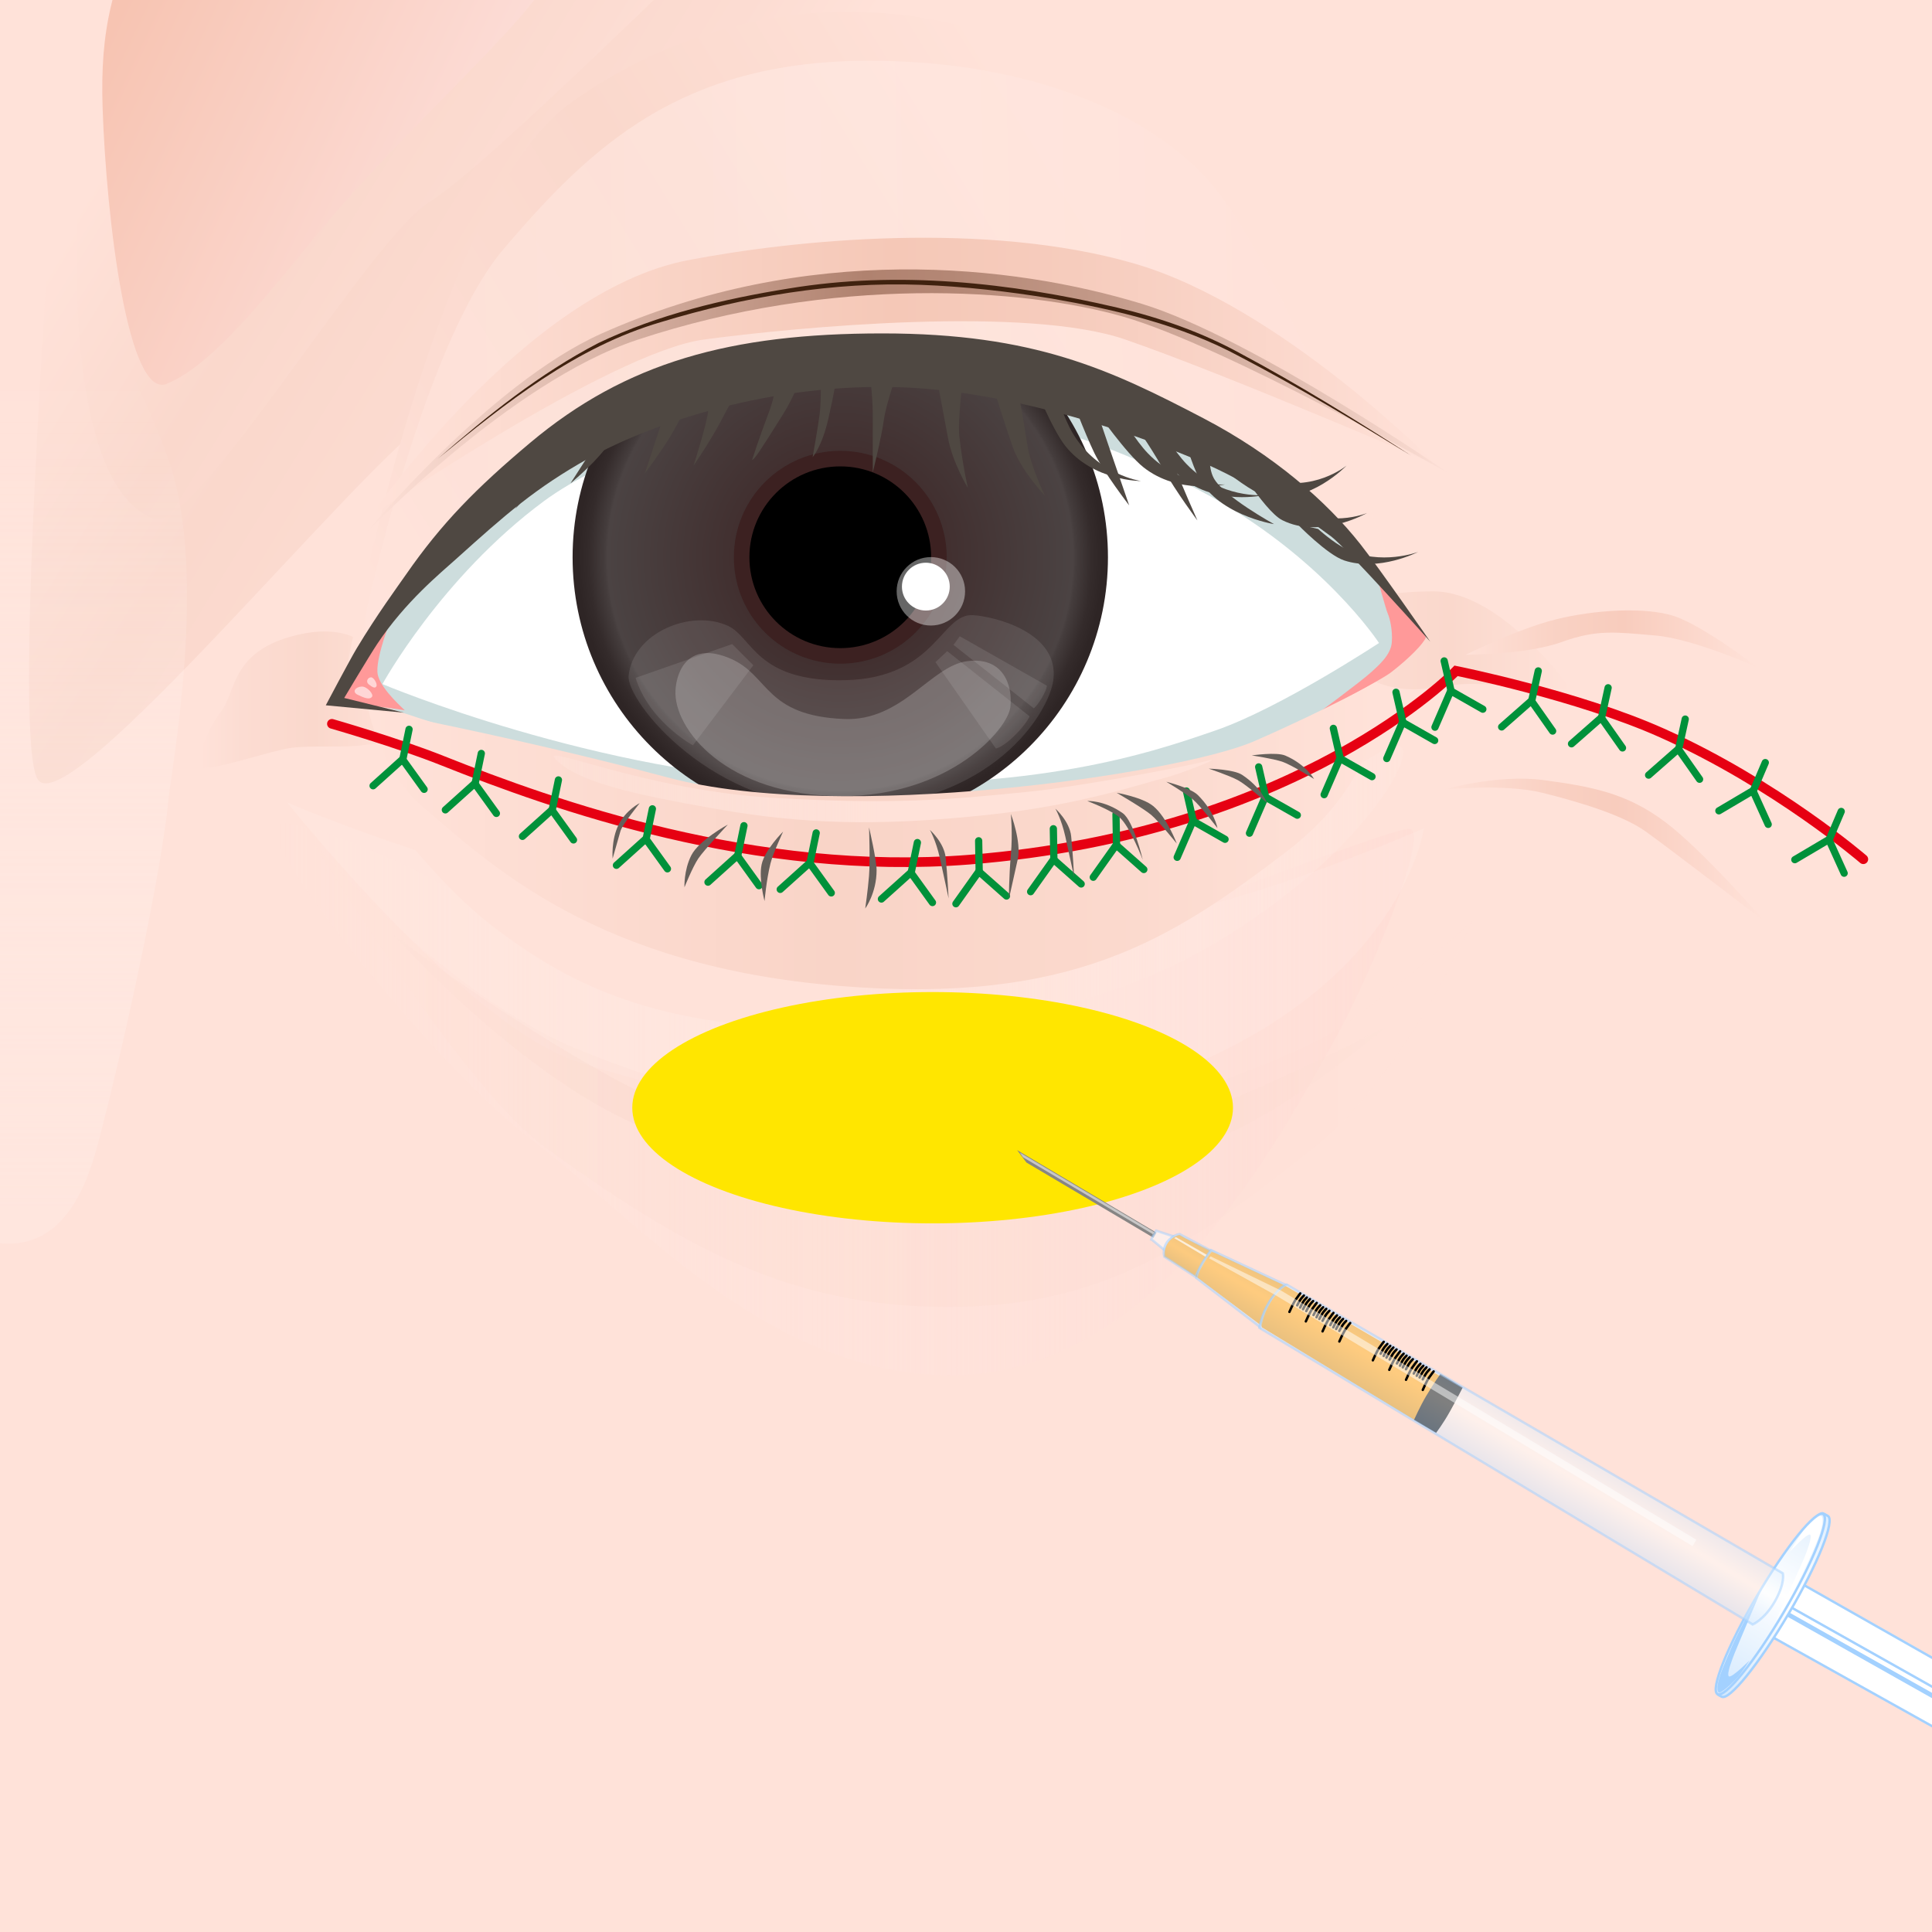 <?xml version="1.0" encoding="UTF-8"?>
<svg xmlns="http://www.w3.org/2000/svg" xmlns:xlink="http://www.w3.org/1999/xlink" viewBox="0 0 800 800">
  <defs>
    <style>
      .cls-1 {
        fill: url(#_名称未設定グラデーション_66-5);
      }

      .cls-1, .cls-2, .cls-3, .cls-4, .cls-5, .cls-6, .cls-7, .cls-8, .cls-9, .cls-10, .cls-11, .cls-12, .cls-13, .cls-14, .cls-15, .cls-16, .cls-17, .cls-18, .cls-19, .cls-20, .cls-21, .cls-22, .cls-23, .cls-24, .cls-25, .cls-26, .cls-27, .cls-28, .cls-29, .cls-30, .cls-31, .cls-32, .cls-33, .cls-34, .cls-35, .cls-36, .cls-37, .cls-38, .cls-39, .cls-40 {
        stroke-width: 0px;
      }

      .cls-2 {
        fill: url(#_名称未設定グラデーション_66-4);
      }

      .cls-3 {
        fill: url(#_名称未設定グラデーション_66-3);
      }

      .cls-4 {
        fill: url(#_名称未設定グラデーション_66-2);
      }

      .cls-41 {
        stroke: #000;
        stroke-linejoin: round;
      }

      .cls-41, .cls-42, .cls-43 {
        fill: none;
        stroke-linecap: round;
      }

      .cls-42 {
        stroke: #00913a;
        stroke-width: 3px;
      }

      .cls-42, .cls-44, .cls-45, .cls-46, .cls-47, .cls-48, .cls-49, .cls-43, .cls-50 {
        stroke-miterlimit: 10;
      }

      .cls-5 {
        fill: url(#_名称未設定グラデーション_115);
        opacity: .3;
      }

      .cls-6 {
        fill: url(#_名称未設定グラデーション_66);
      }

      .cls-7 {
        fill: url(#_名称未設定グラデーション_55);
      }

      .cls-8 {
        fill: url(#_名称未設定グラデーション_99);
      }

      .cls-9 {
        opacity: .7;
      }

      .cls-9, .cls-11, .cls-18, .cls-19, .cls-45, .cls-21, .cls-35 {
        fill: #fff;
      }

      .cls-10 {
        fill: url(#_名称未設定グラデーション_568);
        opacity: .6;
      }

      .cls-11, .cls-12, .cls-20 {
        opacity: .2;
      }

      .cls-12 {
        fill: #fff0ec;
      }

      .cls-13 {
        fill: url(#_名称未設定グラデーション_704);
      }

      .cls-14 {
        fill: url(#_名称未設定グラデーション_131);
      }

      .cls-15 {
        fill: url(#_名称未設定グラデーション_137);
      }

      .cls-16 {
        fill: url(#_名称未設定グラデーション_192);
      }

      .cls-17 {
        fill: url(#_名称未設定グラデーション_245);
      }

      .cls-18 {
        opacity: .4;
      }

      .cls-44 {
        fill: url(#linear-gradient-2);
      }

      .cls-44, .cls-45, .cls-46, .cls-47, .cls-48, .cls-49, .cls-50 {
        stroke: #a3d1ff;
      }

      .cls-19 {
        opacity: .1;
      }

      .cls-20 {
        fill: url(#_名称未設定グラデーション_100);
      }

      .cls-46 {
        fill: url(#linear-gradient-3);
      }

      .cls-46, .cls-47, .cls-48, .cls-49, .cls-21, .cls-40 {
        opacity: .5;
      }

      .cls-47 {
        fill: url(#linear-gradient-4);
      }

      .cls-48 {
        fill: url(#linear-gradient-6);
      }

      .cls-49 {
        fill: url(#linear-gradient-5);
      }

      .cls-43 {
        stroke: #e60012;
        stroke-width: 4px;
      }

      .cls-22 {
        fill: url(#_名称未設定グラデーション_115-2);
      }

      .cls-23 {
        fill: url(#_名称未設定グラデーション_115-3);
      }

      .cls-24 {
        fill: url(#_名称未設定グラデーション_192-2);
      }

      .cls-26 {
        fill: #4f4842;
      }

      .cls-27 {
        fill: #878584;
      }

      .cls-28 {
        fill: #3c2121;
      }

      .cls-29 {
        fill: #40220f;
      }

      .cls-30 {
        fill: #c8c7c7;
      }

      .cls-31 {
        fill: #a3d1ff;
      }

      .cls-32 {
        fill: #cddddd;
      }

      .cls-33 {
        fill: #ffe600;
      }

      .cls-34 {
        fill: #ffe2d9;
      }

      .cls-36 {
        fill: #f99;
      }

      .cls-37 {
        fill: #f90;
      }

      .cls-38 {
        fill: #ffd6d6;
      }

      .cls-39 {
        fill: #66605b;
      }

      .cls-50 {
        fill: url(#linear-gradient);
      }

      .cls-40 {
        fill: url(#_名称未設定グラデーション_158);
      }
    </style>
    <linearGradient id="_名称未設定グラデーション_55" data-name="名称未設定グラデーション 55" x1="825.23" y1="455.25" x2="1297.42" y2="455.25" gradientTransform="translate(-711.94)" gradientUnits="userSpaceOnUse">
      <stop offset="0" stop-color="#ffe8e3" stop-opacity="0"/>
      <stop offset="1" stop-color="#ffded6"/>
    </linearGradient>
    <linearGradient id="_名称未設定グラデーション_192" data-name="名称未設定グラデーション 192" x1="847.55" y1="364.59" x2="1292.96" y2="364.59" gradientTransform="translate(-711.94)" gradientUnits="userSpaceOnUse">
      <stop offset=".5" stop-color="#ffe2d9"/>
      <stop offset=".63" stop-color="#ffe4dc" stop-opacity=".77"/>
      <stop offset=".81" stop-color="#ffe7df" stop-opacity=".49"/>
      <stop offset=".94" stop-color="#ffe9e2" stop-opacity=".32"/>
      <stop offset="1" stop-color="#ffeae3" stop-opacity=".26"/>
    </linearGradient>
    <linearGradient id="_名称未設定グラデーション_66" data-name="名称未設定グラデーション 66" x1="299.81" y1="147.35" x2="96.29" y2="22" gradientTransform="translate(-23.68)" gradientUnits="userSpaceOnUse">
      <stop offset="0" stop-color="#ffe2d9"/>
      <stop offset=".2" stop-color="#fcdcd2"/>
      <stop offset=".54" stop-color="#fad8cc"/>
      <stop offset="1" stop-color="#ffe2d9"/>
    </linearGradient>
    <linearGradient id="_名称未設定グラデーション_66-2" data-name="名称未設定グラデーション 66" x1="357.25" y1="71.84" x2="200.95" y2="-24.43" gradientTransform="translate(-101.57)" xlink:href="#_名称未設定グラデーション_66"/>
    <linearGradient id="_名称未設定グラデーション_131" data-name="名称未設定グラデーション 131" x1="160.77" y1="-16.02" x2="370.32" y2="83.94" gradientTransform="translate(-101.57)" gradientUnits="userSpaceOnUse">
      <stop offset="0" stop-color="#f7c4b2"/>
      <stop offset="1" stop-color="#ffe8e8"/>
    </linearGradient>
    <linearGradient id="_名称未設定グラデーション_158" data-name="名称未設定グラデーション 158" x1="6.3" y1="500.99" x2="6.3" y2="146.43" gradientUnits="userSpaceOnUse">
      <stop offset="0" stop-color="#ffeae3"/>
      <stop offset=".37" stop-color="#fff2ee" stop-opacity=".58"/>
      <stop offset=".68" stop-color="#fff9f7" stop-opacity=".27"/>
      <stop offset=".89" stop-color="#fffdfc" stop-opacity=".07"/>
      <stop offset="1" stop-color="#fff" stop-opacity="0"/>
    </linearGradient>
    <linearGradient id="_名称未設定グラデーション_100" data-name="名称未設定グラデーション 100" x1="129.39" y1="444.74" x2="609.58" y2="444.74" gradientUnits="userSpaceOnUse">
      <stop offset="0" stop-color="#ffe2d9"/>
      <stop offset=".26" stop-color="#fbd9cd"/>
      <stop offset=".54" stop-color="#f9d4c7"/>
      <stop offset="1" stop-color="#ffe2d9"/>
    </linearGradient>
    <linearGradient id="_名称未設定グラデーション_115" data-name="名称未設定グラデーション 115" x1="162.65" y1="440.14" x2="573.67" y2="440.14" gradientUnits="userSpaceOnUse">
      <stop offset="0" stop-color="#ffe2d9"/>
      <stop offset=".04" stop-color="#fedfd5"/>
      <stop offset=".33" stop-color="#f9d1c3"/>
      <stop offset=".54" stop-color="#f8ccbd"/>
      <stop offset="1" stop-color="#ffe2d9"/>
    </linearGradient>
    <linearGradient id="_名称未設定グラデーション_66-3" data-name="名称未設定グラデーション 66" x1="564.99" y1="265.36" x2="674.49" y2="265.36" xlink:href="#_名称未設定グラデーション_66"/>
    <linearGradient id="_名称未設定グラデーション_66-4" data-name="名称未設定グラデーション 66" x1="794.75" y1="289.7" x2="882.04" y2="289.7" gradientTransform="translate(-711.94)" xlink:href="#_名称未設定グラデーション_66"/>
    <radialGradient id="_名称未設定グラデーション_99" data-name="名称未設定グラデーション 99" cx="-125.89" cy="230.75" fx="-125.89" fy="230.75" r="110.84" gradientTransform="translate(473.83)" gradientUnits="userSpaceOnUse">
      <stop offset="0" stop-color="#311e1e"/>
      <stop offset=".38" stop-color="#412f2f"/>
      <stop offset=".87" stop-color="#4b4343"/>
      <stop offset=".88" stop-color="#453d3d"/>
      <stop offset=".94" stop-color="#342b2b"/>
      <stop offset=".98" stop-color="#2e2525"/>
    </radialGradient>
    <linearGradient id="_名称未設定グラデーション_245" data-name="名称未設定グラデーション 245" x1="156.38" y1="345.9" x2="574.41" y2="345.9" gradientTransform="translate(726.86) rotate(-180) scale(1 -1)" gradientUnits="userSpaceOnUse">
      <stop offset="0" stop-color="#ffe2d9"/>
      <stop offset=".26" stop-color="#fbd9cd"/>
      <stop offset=".54" stop-color="#f9d4c7"/>
      <stop offset="1" stop-color="#ffe2d9"/>
    </linearGradient>
    <linearGradient id="_名称未設定グラデーション_66-5" data-name="名称未設定グラデーション 66" x1="546.9" y1="285.89" x2="261.48" y2="110.1" gradientTransform="translate(726.86) rotate(-180) scale(1 -1)" xlink:href="#_名称未設定グラデーション_66"/>
    <linearGradient id="_名称未設定グラデーション_568" data-name="名称未設定グラデーション 568" x1="174.79" y1="139.97" x2="625.24" y2="148.02" gradientTransform="translate(726.86) rotate(-180) scale(1 -1)" gradientUnits="userSpaceOnUse">
      <stop offset="0" stop-color="#ffe2d9"/>
      <stop offset=".49" stop-color="#ffeae4"/>
      <stop offset=".51" stop-color="#ffe9e3"/>
      <stop offset="1" stop-color="#ffe2d9"/>
    </linearGradient>
    <linearGradient id="_名称未設定グラデーション_192-2" data-name="名称未設定グラデーション 192" x1="225.09" y1="326.68" x2="497.58" y2="326.68" gradientTransform="translate(726.86) rotate(-180) scale(1 -1)" xlink:href="#_名称未設定グラデーション_192"/>
    <linearGradient id="_名称未設定グラデーション_137" data-name="名称未設定グラデーション 137" x1="131.91" y1="156.18" x2="573.53" y2="156.18" gradientTransform="translate(726.86) rotate(-180) scale(1 -1)" gradientUnits="userSpaceOnUse">
      <stop offset="0" stop-color="#ffe2d9"/>
      <stop offset=".1" stop-color="#fcdacf"/>
      <stop offset=".34" stop-color="#f6ccbd"/>
      <stop offset=".51" stop-color="#f5c8b7"/>
      <stop offset="1" stop-color="#ffe2d9"/>
    </linearGradient>
    <linearGradient id="_名称未設定グラデーション_704" data-name="名称未設定グラデーション 704" x1="126.33" y1="166.23" x2="575.49" y2="166.23" gradientTransform="translate(726.86) rotate(-180) scale(1 -1)" gradientUnits="userSpaceOnUse">
      <stop offset="0" stop-color="#ffe2d9"/>
      <stop offset=".03" stop-color="#f7d8ce"/>
      <stop offset=".19" stop-color="#d8b3a5"/>
      <stop offset=".33" stop-color="#c29887"/>
      <stop offset=".46" stop-color="#b48775"/>
      <stop offset=".54" stop-color="#b0826f"/>
      <stop offset="1" stop-color="#ffe2d9"/>
    </linearGradient>
    <linearGradient id="_名称未設定グラデーション_115-2" data-name="名称未設定グラデーション 115" x1="606.92" y1="264.6" x2="727.96" y2="264.6" xlink:href="#_名称未設定グラデーション_115"/>
    <linearGradient id="_名称未設定グラデーション_115-3" data-name="名称未設定グラデーション 115" x1="597.61" y1="351.98" x2="730.63" y2="351.98" xlink:href="#_名称未設定グラデーション_115"/>
    <linearGradient id="linear-gradient" x1="295.33" y1="462.24" x2="296.25" y2="572.84" gradientTransform="translate(1256.26 361.87) rotate(-149.56) scale(1 -1)" gradientUnits="userSpaceOnUse">
      <stop offset=".05" stop-color="#cfe6fd"/>
      <stop offset=".05" stop-color="#d3e8fd"/>
      <stop offset=".52" stop-color="#fff"/>
      <stop offset="1" stop-color="#cfe6fd"/>
    </linearGradient>
    <linearGradient id="linear-gradient-2" x1="297.37" y1="462.7" x2="298.28" y2="572.68" xlink:href="#linear-gradient"/>
    <linearGradient id="linear-gradient-3" x1="591.85" y1="518.18" x2="591.92" y2="526.77" gradientTransform="translate(1256.26 361.87) rotate(-149.56) scale(1 -1)" gradientUnits="userSpaceOnUse">
      <stop offset="0" stop-color="#fff"/>
      <stop offset=".56" stop-color="#fbfdff"/>
    </linearGradient>
    <linearGradient id="linear-gradient-4" x1="580.25" y1="513.96" x2="580.38" y2="530.05" gradientTransform="translate(1256.26 361.87) rotate(-149.56) scale(1 -1)" gradientUnits="userSpaceOnUse">
      <stop offset=".05" stop-color="#cfe6fd"/>
      <stop offset=".05" stop-color="#d3e8fd"/>
      <stop offset=".56" stop-color="#fbfdff"/>
      <stop offset="1" stop-color="#cfe6fd"/>
    </linearGradient>
    <linearGradient id="linear-gradient-5" x1="554.99" y1="508.65" x2="555.2" y2="534.72" xlink:href="#linear-gradient"/>
    <linearGradient id="linear-gradient-6" x1="418.32" y1="505.53" x2="418.58" y2="536.83" xlink:href="#linear-gradient"/>
  </defs>
  <g id="_肌" data-name="肌">
    <rect class="cls-34" width="800" height="800"/>
  </g>
  <g id="_影ハイライト" data-name="影ハイライト">
    <path class="cls-7" d="m114.22,341.45c-10.04,3.61,63.68,98.68,106.71,131.16,43.03,32.48,95.74,95.12,170,96.84,87.43,2.03,138.97-98.35,161.9-139.21,13.74-24.48,39.53-85.81,30.92-87.01-8.61-1.2-153.99,58.37-176.94,59.57-22.95,1.2-78.89,7.22-129.09-2.41-43.19-8.28-91.79-32.48-100.4-37.29-8.61-4.81-53.07-25.26-63.11-21.65Z"/>
    <path class="cls-12" d="m118.83,332.23s79.73,34.67,163.53,46.64c82.94,11.85,143.86,8.04,190.45,1.59,46.59-6.45,116.82-37.51,116.82-37.51,0,0-9.89,72.5-122.38,107.74-58.42,18.31-142.25,16.52-227.67-10.87-47.01-15.08-120.75-107.6-120.75-107.6Z"/>
    <path class="cls-16" d="m135.61,302.87s87.1,58.33,199.78,62.07c131.66,4.37,214.55-40.51,236.22-53.59,21.67-13.09,4.96,25.44-40,59.82-36.67,28.04-83.04,53.18-173.05,55.05-85.25,1.77-121.13-18.05-152.01-40.69-35.08-25.72-70.93-82.65-70.93-82.65Z"/>
    <path class="cls-6" d="m15.79,322.95c13.28,17.36,133.69-130.97,162.79-149.67,29.1-18.69,132.39-123.38,186.22-147.68,53.83-24.3,66.92-125.25,10.18-153.29-56.74-28.04-99.59-10.3-166.51,10.27-61.3,18.84-121.94,52.39-143.76,87.91C42.89,6.01,25.46,22.02,22.69,63.03s-17.43,246.14-6.9,259.92Z"/>
    <path class="cls-4" d="m63.67,214.77c17.05,6.33,89-115.36,113.84-130.92,24.84-15.55,103.88-95.41,141.55-129.55,36.22-32.83,93.21-53.74,44.78-77.07-48.43-23.33-114.44-12.56-171.56,4.55-52.32,15.67-102.53,59.26-121.16,88.81C52.5.14,35,45.34,32.63,79.46c-2.48,35.77-2.48,122.87,31.04,135.31Z"/>
    <path class="cls-14" d="m62.14-38.12C46.19-7.97,41.42,12.71,42.49,44.76c1.52,45.41,10.47,121.07,26.69,114.14,16.22-6.93,33.52-26.52,60.06-59.34C165.95,54.2,221.51,7.29,228.46-11.76c6.95-19.05,17.69-68.34-14.37-101-32.06-32.67-134.32,58.83-151.96,74.64Z"/>
    <path class="cls-40" d="m2.3,89.24c-22.77,0-53.12,80.7-59.44,115.1-8.97,48.78-6.62,101.27-7.59,120.39-1.56,30.59,19.27,132.26,20.83,142.84,1.56,10.59,7.78,42.36,42.04,47.06,32.49,4.46,40.25-32.64,44.64-49.68,8.85-34.4,24.03-103.19,26.98-133.87,1.23-12.8,16.36-92.67.4-139.66C60.58,163.23,25.66,89.24,2.3,89.24Z"/>
    <path class="cls-20" d="m129.39,348.27s54.32,63.62,110.4,86.46c56.08,22.84,113.06,33.25,162.28,34.58s121.5-27.11,143.66-38.57,63.85-49.22,63.85-49.22c0,0-27.11,63.66-66.51,94.44-42.57,33.25-79.7,63.85-144.99,65.18s-109.99-20.52-172.92-66.51c-34.58-25.27-95.77-126.37-95.77-126.37Z"/>
    <path class="cls-5" d="m162.65,386.85s54.54,61.19,106.41,81.14,98.43,26.6,142.33,25.27,69.17-11.97,97.1-23.94,65.18-43.9,65.18-43.9c0,0-54.54,27.93-83.8,37.24s-69.17,22.61-114.39,17.29-74.49-7.98-121.04-33.25-91.78-59.86-91.78-59.86Z"/>
  </g>
  <g id="_眼眉" data-name="眼眉">
    <path class="cls-3" d="m543.56,254.23s18.78-9.35,50-9.35c28.6,0,57.25,40.95,57.25,40.95,0,0-28.87-2.63-42.25-2.63-11.32,0-20.19,4.29-33.57.96-13.38-3.33-41.84-19.93-31.43-29.93Z"/>
    <path class="cls-2" d="m153.57,269.15s-8.29-12.52-33.08-5.57c-24.8,6.95-22.76,22.93-28.96,31.05-6.2,8.11-11.37,22.02-7.23,23.17,4.13,1.16,27.9-6.95,36.16-8.11,8.27-1.16,23.76,0,29.96-1.16,6.2-1.16,20.66,1.16,19.63-8.11-1.03-9.27-6.15-25.48-16.48-31.27Z"/>
    <path class="cls-32" d="m590.52,264.03s-25.86-43.01-80.72-74.82c-46.13-26.74-95.21-44.4-154.15-42.62-63.94,1.93-112.32,26-139.21,47.59-47.09,37.79-72.04,93.15-72.04,93.15,0,0,117.63,44.43,218.52,48.57,100.88,4.15,121.83-10.5,152.73-22.11,29.42-11.05,74.88-49.77,74.88-49.77Z"/>
    <path class="cls-35" d="m571.02,266.25s-23.4-35.93-73.05-62.5c-41.75-22.34-86.16-37.09-139.51-35.61-57.86,1.61-108.99,21.41-133.33,39.44-42.61,31.57-66.76,75.68-66.76,75.68,0,0,88.64,37.45,179.94,40.91,91.3,3.46,137.35-12.12,165.32-21.82,26.63-9.24,67.4-36.11,67.4-36.11Z"/>
    <g>
      <circle class="cls-8" cx="347.94" cy="230.75" r="110.84"/>
      <circle class="cls-28" cx="347.94" cy="230.75" r="44.07"/>
      <circle class="cls-25" cx="347.94" cy="230.75" r="37.63"/>
      <circle class="cls-18" cx="385.45" cy="244.85" r="14.17"/>
      <path class="cls-19" d="m260.3,279.85c1.79-17.94,26.02-27.81,41.27-20.64,10.08,4.75,11.63,23.31,48.45,22.43,37.68-.9,39.54-27.8,52.93-26.92,9.22.61,35.82,7.27,33.2,26.92-1.79,13.46-25.12,52.04-86.13,52.93-55.23.81-90.75-44.42-89.72-54.73Z"/>
      <circle class="cls-35" cx="383.37" cy="242.91" r="9.9"/>
      <path class="cls-11" d="m279.7,285.76c.53-8.45,5.77-20.48,22.95-12.97,15.96,6.98,13.98,23.57,46.89,24.94,23.94,1,35.91-21.95,50.88-23.94s18.95,9.85,17.96,18.95-24.94,36.91-69.83,36.91c-47.93,0-69.83-27.93-68.84-43.9Z"/>
      <path class="cls-19" d="m397.42,263.46l-2.6,3.57,33.25,26.27s1.29-.83,3.4-4.45c2.11-3.63,2.02-4.92,2.02-4.92l-36.07-20.47Z"/>
      <path class="cls-19" d="m392.22,269.63l-4.87,4.55,25.02,35.75s2.59-.29,7.64-5.23c5.06-4.95,6.33-8.09,6.33-8.09l-34.12-26.97Z"/>
      <path class="cls-19" d="m263.2,280.68s2.06,8.19,9.75,16.57c7.15,7.8,13.97,11.37,13.97,11.37l25.02-33.15-8.77-8.77-39.97,13.97Z"/>
    </g>
    <path class="cls-36" d="m162.11,255.75s-11.13,13.8-13.15,17.2c-2.92,4.91-8.34,8.9-8.8,13.45-.45,4.56,6.93,5.98,13.23,5.98,3.76,0,14.22,1.75,14.22,1.75-2.96-2.84-11.06-10.38-11.34-15.86-.37-7.08,5.84-22.53,5.84-22.53Z"/>
    <path class="cls-36" d="m570.37,239.45s20.8,22.32,19.98,24.62c-.82,2.3-6.67,8.44-14.45,14.41-4.12,3.17-30.6,17.16-30.6,17.16,0,0,18.18-13.35,22.68-17.48,2.99-2.74,7.92-7.03,8.33-12.08.41-5.05-.82-10.1-1.64-11.94s-4.31-14.69-4.31-14.69Z"/>
    <path class="cls-17" d="m152.45,293.74s61.94,11.6,124.16,28.22c71.68,19.14,211.93-1.62,242.65-15.01,30.72-13.4,50.87-24.73,50.87-24.73,0,0,6.7,36.84-37.62,70.57-47.79,36.37-88.74,63.16-184.32,55.51-101.14-8.1-144.76-50.06-173.12-74.2-17.36-14.77-22.61-40.35-22.61-40.35Z"/>
    <path class="cls-1" d="m578.1,249.84s-53.36-161.03-95.04-195.38c-77.21-63.61-173.1-64.15-246.39-12.13-60.11,42.67-94.86,243.86-94.86,243.86,0,0,37.84-79.53,114.02-115,50.07-23.32,164.07-16.12,232.15,6.65,66.21,22.14,90.13,72,90.13,72Z"/>
    <path class="cls-10" d="m576.81,237.3s-36.55-109.48-71.52-156.56c-23.9-32.16-77.48-56-146.87-55.59-76.62.46-113.55,35.28-149.77,77.82-35.57,41.79-59.61,162.48-59.61,162.48,0,0,43.69-57.38,89.75-80.47,38.84-19.47,89.66-31.59,125.01-30.17,30.64,1.23,90.73,11.31,138.37,31.58,43.31,18.42,74.64,50.9,74.64,50.9Z"/>
    <path class="cls-38" d="m154.07,288.48c.7-1.04-2.09-4.31-4.32-4.19-2.55.13-4.17,2.18-1.62,3.41,2.56,1.23,4.95,2.25,5.93.78Z"/>
    <path class="cls-38" d="m155.91,284.08c.38-.9-1.13-3.72-2.33-3.62-1.38.11-2.25,1.88-.87,2.94,1.38,1.06,2.67,1.94,3.2.68Z"/>
    <path class="cls-24" d="m229.98,314.34c-6.8-6.96,37.06,13.03,90.89,16.07,48.72,2.76,71.24.92,106.86-2.76,17.57-1.81,61.01-9.64,71.24-12.4,10.24-2.76-10.46,5.35-16.79,6.89-9.42,2.3-33.98,11.02-72.06,15.15-46.89,5.09-78.34,3.86-113.41-2.3-33.98-5.97-57.32-11.02-66.74-20.66Z"/>
    <g>
      <path class="cls-26" d="m501.32,185.33s-1.47,7.62,1.28,12.68c4.12,7.59,24.96,19.02,24.96,19.02,0,0-24.52-3.84-32-20.92-3.47-7.92-5.76-17.12-5.76-17.12l11.52,6.34Z"/>
      <path class="cls-26" d="m387.32,153.54s4.14,21.8,5.21,27.7c1.89,10.39,8.25,20.78,8.25,20.78,0,0-2.27-9.73-3.53-21.36-.76-7.04,1.59-24.58,1.59-24.58l-11.52-2.54Z"/>
      <path class="cls-26" d="m234.37,176.36s-4.19,13.68-8.36,19.35c-4.32,5.87-12.58,14.9-12.58,14.9,0,0,4.19-6.81,8.71-16.27,2.29-4.79,2.18-11.52,2.18-11.52l10.05-6.46Z"/>
      <path class="cls-26" d="m332.92,152.9s-2.9,9.41-8.83,18.88c-9.19,14.67-11.86,18.78-12.65,18.61,0,0,2.82-8.87,6.76-19.2,3.58-9.38,2.95-14.59,2.95-14.59l11.78-3.71Z"/>
      <path class="cls-26" d="m453.79,169.07s2.01,6.02,5.91,17.38c3.02,8.83,7.87,22.82,7.87,22.82,0,0-10.5-13.58-14.44-21.73-3.94-8.15-10.13-24.5-10.13-24.5l10.79,6.03Z"/>
      <path class="cls-26" d="m347,153.54s-1.93,10.88-4.03,20c-2.62,11.41-6.48,15.76-6.48,15.76,0,0,2.36-13.23,2.95-18.09.66-5.43.52-18.93.52-18.93l7.04,1.27Z"/>
      <path class="cls-26" d="m309.24,155.44s-6.74,11.12-9.69,16.95c-4.65,9.22-12.37,20.43-12.37,20.43,0,0,5.3-16.73,5.89-21.6.66-5.43,2.95-13.42,2.95-13.42l13.22-2.36Z"/>
      <path class="cls-26" d="m289.4,157.97s-7.93,16.3-11.87,22.82c-3.94,6.52-10.5,15.21-10.5,15.21,0,0,3.88-11.81,5.85-17.79,1.97-5.98,5.3-18.61,5.3-18.61l11.21-1.63Z"/>
      <path class="cls-26" d="m261.89,163.68s-6.71,16.24-11.72,22.66c-5.01,6.43-13.92,13.77-13.92,13.77,0,0,5.57-8.72,10.02-15.61,4.45-6.88,6.68-17.44,6.68-17.44l8.94-3.38Z"/>
      <path class="cls-26" d="m476.79,176.39s7.22,10.32,9.84,17.38c2.62,7.06,9.19,21.73,9.19,21.73,0,0-8.53-11.41-14.44-21.73-5.91-10.32-11.15-17.38-11.15-17.38h6.56Z"/>
      <path class="cls-26" d="m371.96,152.9s-5.05,14.1-5.98,21.02c-.95,7.03-4.59,21.73-4.59,21.73,0,0,0-16.84,0-24.45,0-7.61-1.58-19.57-1.58-19.57l12.16,1.27Z"/>
      <path class="cls-26" d="m421.88,163.68s2.22,11.92,3.53,20.61c1.31,8.69,7.24,20.94,7.24,20.94,0,0-9.64-10.08-13.14-19.77-2.95-8.17-9.16-28.12-9.16-28.12l11.52,6.34Z"/>
      <path class="cls-26" d="m437.24,162.41s3.06,10.46,7.04,17.12c10.24,17.12,28.16,19.66,28.16,19.66,0,0-19.84,0-31.36-14.58-5.58-7.06-13.44-26.63-13.44-26.63l9.6,4.44Z"/>
      <path class="cls-26" d="m464.6,172.68s5.37,9.5,10.77,15.09c13.89,14.37,31.92,12.82,31.92,12.82,0,0-19.32,4.45-33.88-7.16-7.05-5.63-19.18-22.92-19.18-22.92l10.37,2.17Z"/>
      <path class="cls-26" d="m480.6,177.12s5.37,9.5,10.77,15.09c13.89,14.37,31.92,12.82,31.92,12.82,0,0-19.32,4.45-33.88-7.16-7.05-5.63-19.18-22.92-19.18-22.92l10.37,2.17Z"/>
      <path class="cls-26" d="m521.04,194.71s6.23,9.77,12.46,13.96c16.03,10.77,32.56,3.76,32.56,3.76,0,0-19.22,10.98-35.12,2.95-7.7-3.89-22.55-28.82-22.55-28.82l12.65,8.16Z"/>
      <path class="cls-26" d="m509.33,188.58s8.79,7.59,15.98,9.84c18.48,5.77,32.28-5.64,32.28-5.64,0,0-15.25,15.97-32.8,12.79-8.5-1.54-29.94-21.22-29.94-21.22l14.48,4.23Z"/>
      <path class="cls-26" d="m545.8,219.02s6.1,5.62,11.65,8.35c14.26,7.01,29.76,1.18,29.76,1.18,0,0-16.19,8.3-30.62,3.51-6.99-2.32-19.29-14.95-19.29-14.95l8.51,1.92Z"/>
    </g>
    <path class="cls-15" d="m594.95,192.65s-64.51-66.06-125.57-83.62c-61.06-17.56-140.07-9.87-184.65-1.26-67.55,13.05-131.4,106.16-131.4,106.16,0,0,99.01-68.06,138.15-73.33,39.14-5.27,133.81-14.05,174.51,0,42.24,14.58,128.95,52.05,128.95,52.05Z"/>
    <path class="cls-13" d="m600.53,196.39s-81.78-56.58-127.74-70.59c-53.91-16.43-138.8-25.6-223.69,12.31-46.62,20.82-97.74,82.8-97.74,82.8,0,0,59.53-62.59,112.37-80.14,81.07-26.94,160.47-21.41,201.41-9.64,42.19,12.12,135.38,65.26,135.38,65.26Z"/>
    <path class="cls-26" d="m167.38,295.11l-32.48-3.06s9.95-18.84,12.83-23.62c8.42-14,16.61-25.1,20.45-30.62,14.62-21.06,29-35.71,51.38-54.49,39.68-33.3,82.96-45.26,145.84-45.26s94.56,15.09,132.96,35.16c28.97,15.14,50.95,34.39,64.9,52.06,7.81,9.89,28.99,40.43,28.99,40.43,0,0-34.84-38.95-41.01-43.55-16.8-12.51-25.09-16.57-43.02-25.83-20.86-10.78-81.9-33.9-134.32-35.94-54.09-2.11-103.98,14.75-130.2,29.42-22.07,12.35-34.47,23.34-54.69,41.53-6.65,5.99-21.18,17.81-32.85,35.36-3.37,5.07-13.63,22.31-13.63,22.31l24.86,6.12Z"/>
    <path class="cls-22" d="m606.92,271.12s21.28-10.64,37.24-14.63,37.24-5.32,49.22-1.33c11.97,3.99,34.58,21.28,34.58,21.28,0,0-26.6-11.97-42.57-13.3-15.96-1.33-23.94-2.66-38.57,2.66s-39.9,5.32-39.9,5.32Z"/>
    <path class="cls-23" d="m597.61,326.99s25.27-2.66,41.24,1.33,33.25,9.31,42.57,15.96,49.22,37.24,49.22,37.24c0,0-25.27-29.26-41.24-41.24s-30.59-14.63-50.55-17.29c-18.65-2.49-41.24,3.99-41.24,3.99Z"/>
    <path class="cls-29" d="m181.27,189.98c20.62-17.92,42.14-35.31,66.5-47.93,24.79-11.86,51.82-18.24,78.84-22.59,45.22-7.5,91.64-2.47,136.01,7.91,17.79,4.19,35.25,10.28,51.26,19.13,24.15,12.89,47.42,27.35,70.43,42.14-23.32-14.27-46.77-28.38-71.01-41.02-24.11-13.04-51-19.31-77.83-24-17.95-2.95-36.08-5-54.25-5.68-36.32-1.35-72.8,4.89-107.49,15.42-35.25,10.3-64.54,33.58-92.46,56.61h0Z"/>
  </g>
  <g id="_切開" data-name="切開">
    <path class="cls-43" d="m137.44,299.72s26.52,7.58,45.89,15.3c46.3,18.44,129.12,47.99,218.11,40.94,136.76-10.83,201.49-78.18,201.49-78.18,0,0,50.35,10.08,85.4,25.79,47.33,21.22,83.23,52.22,83.23,52.22"/>
  </g>
  <g id="_縫い目" data-name="縫い目">
    <ellipse class="cls-33" cx="386.18" cy="458.68" rx="124.37" ry="47.89"/>
    <g>
      <polyline class="cls-42" points="154.49 325.37 166.66 314.42 175.61 326.84"/>
      <line class="cls-42" x1="166.66" y1="315.15" x2="169.38" y2="302"/>
    </g>
    <g>
      <polyline class="cls-42" points="184.41 335.35 196.59 324.39 205.54 336.81"/>
      <line class="cls-42" x1="196.59" y1="325.12" x2="199.3" y2="311.98"/>
    </g>
    <g>
      <polyline class="cls-42" points="216.34 346.32 228.51 335.37 237.47 347.79"/>
      <line class="cls-42" x1="228.51" y1="336.1" x2="231.23" y2="322.95"/>
    </g>
    <g>
      <polyline class="cls-42" points="255.25 358.3 267.42 347.34 276.37 359.76"/>
      <line class="cls-42" x1="267.42" y1="348.07" x2="270.14" y2="334.92"/>
    </g>
    <g>
      <polyline class="cls-42" points="293.16 365.28 305.33 354.32 314.28 366.74"/>
      <line class="cls-42" x1="305.33" y1="355.05" x2="308.05" y2="341.9"/>
    </g>
    <g>
      <polyline class="cls-42" points="323.08 368.27 335.26 357.32 344.21 369.73"/>
      <line class="cls-42" x1="335.26" y1="358.05" x2="337.97" y2="344.9"/>
    </g>
    <g>
      <polyline class="cls-42" points="364.98 372.26 377.16 361.31 386.11 373.72"/>
      <line class="cls-42" x1="377.16" y1="362.04" x2="379.87" y2="348.89"/>
    </g>
    <g>
      <polyline class="cls-42" points="395.83 374.22 405.31 360.86 416.77 371.02"/>
      <line class="cls-42" x1="405.47" y1="361.58" x2="405.24" y2="348.15"/>
    </g>
    <g>
      <polyline class="cls-42" points="426.76 369.23 436.24 355.88 447.69 366.03"/>
      <line class="cls-42" x1="436.4" y1="356.59" x2="436.17" y2="343.16"/>
    </g>
    <g>
      <polyline class="cls-42" points="452.7 363.25 462.18 349.89 473.63 360.04"/>
      <line class="cls-42" x1="462.34" y1="350.6" x2="462.11" y2="337.18"/>
    </g>
    <g>
      <polyline class="cls-42" points="487.45 354.99 493.96 339.96 507.27 347.53"/>
      <line class="cls-42" x1="494.26" y1="340.63" x2="491.26" y2="327.54"/>
    </g>
    <g>
      <polyline class="cls-42" points="517.38 345.01 523.88 329.99 537.19 337.55"/>
      <line class="cls-42" x1="524.19" y1="330.65" x2="521.19" y2="317.56"/>
    </g>
    <g>
      <polyline class="cls-42" points="548.3 329.05 554.81 314.02 568.12 321.59"/>
      <line class="cls-42" x1="555.11" y1="314.69" x2="552.11" y2="301.6"/>
    </g>
    <g>
      <polyline class="cls-42" points="574.24 314.09 580.75 299.06 594.06 306.62"/>
      <line class="cls-42" x1="581.05" y1="299.72" x2="578.05" y2="286.64"/>
    </g>
    <g>
      <polyline class="cls-42" points="594.19 301.12 600.7 286.09 614.01 293.66"/>
      <line class="cls-42" x1="601.01" y1="286.75" x2="598" y2="273.67"/>
    </g>
    <g>
      <polyline class="cls-42" points="621.8 301.01 634.1 290.19 642.91 302.72"/>
      <line class="cls-42" x1="634.09" y1="290.92" x2="636.96" y2="277.81"/>
    </g>
    <g>
      <polyline class="cls-42" points="650.73 307.99 663.03 297.18 671.84 309.7"/>
      <line class="cls-42" x1="663.02" y1="297.91" x2="665.89" y2="284.79"/>
    </g>
    <g>
      <polyline class="cls-42" points="682.65 320.96 694.95 310.15 703.76 322.67"/>
      <line class="cls-42" x1="694.95" y1="310.88" x2="697.82" y2="297.76"/>
    </g>
    <g>
      <polyline class="cls-42" points="711.75 335.74 725.85 327.4 732.17 341.35"/>
      <line class="cls-42" x1="725.7" y1="328.12" x2="730.97" y2="315.77"/>
    </g>
    <g>
      <polyline class="cls-42" points="743.2 355.97 757.3 347.63 763.62 361.58"/>
      <line class="cls-42" x1="757.15" y1="348.35" x2="762.41" y2="336"/>
    </g>
    <g>
      <path class="cls-37" d="m531.81,532.17l64.56,37.7-10.37,18.34-63.42-38.56s-2.5-4.47,1-10.86c3.57-6.51,8.23-6.61,8.23-6.61Z"/>
      <path class="cls-25" d="m605.69,574.51s-2.24,4.46-5.26,9.87-5.81,8.97-5.81,8.97l-9.13-5.36s2.52-5.65,5.08-9.97c3.28-5.54,5.85-9.05,5.85-9.05l9.28,5.55Z"/>
      <polygon class="cls-27" points="477.61 512.52 425.03 481.38 421.17 476.25 478.86 510.42 477.61 512.52"/>
      <polygon class="cls-45" points="736.71 650.52 889.43 737.17 877.63 758.07 724.96 672.88 736.71 650.52"/>
      <polygon class="cls-31" points="733.41 665.64 880.75 748.68 882.75 748.56 884.46 745.53 735.67 661.79 733.41 665.64"/>
      <polygon class="cls-45" points="734.4 664.62 882.79 748.13 884.17 745.77 735.78 662.27 734.4 664.62"/>
      <path class="cls-50" d="m729.4,661.68c-10.58,18-18.93,34.41-18.42,39.39.07.71,1.53,1.27,1.91,1.49,3.09,1.82,15.61-13.73,27.7-34.3,12.09-20.57,19.39-38.71,16.3-40.53-.18-.11-1.97-1.16-2.21-1.15-3.9.14-13.89,15.75-25.27,35.11Z"/>
      <path class="cls-44" d="m727.46,660.94c-12.09,20.57-19.39,38.71-16.3,40.53,3.09,1.82,15.39-13.39,27.48-33.95,12.09-20.57,19.39-38.71,16.3-40.53-3.09-1.82-15.39,13.38-27.48,33.95Z"/>
      <path class="cls-35" d="m740.94,642.72s3.65-5.92,5.5-8.39c1.85-2.48,7.03-7.46,7.74-6.65,1.12,1.29.23,4.68-.45,6.9-1.16,3.75-4.22,10.37-6.69,15.51-3.57,7.45-11.88,21.32-11.88,21.32,0,0,11.32-24.64,12.06-26.58.74-1.94,3.32-8.35,2.32-9.33-1-.99-8.6,7.22-8.6,7.22Z"/>
      <path class="cls-31" d="m724.48,687.52s-3.34,5.3-5.39,7.51-6.77,6.52-7.48,5.71c-1.12-1.29.05-5.04.62-6.92.83-2.72,3.72-9.3,4.81-11.83,3.27-7.59,12.25-23.59,12.25-23.59,0,0-10.37,24.45-11.11,26.39-.74,1.94-3.32,8.35-2.32,9.33,1,.99,8.61-6.6,8.61-6.6Z"/>
      <path class="cls-46" d="m476.77,513.17l5.4,4.45s-.03.07,1.78-2.98c.99-1.67,1.87-2.7,1.87-2.7l-7.1-2.37s-.29.45-.96,1.6c-.67,1.15-1,2-1,2Z"/>
      <path class="cls-37" d="m488.51,511.28s-3.21.42-5.08,3.57c-1.75,2.96-1.29,5.51-1.29,5.51l2.62,1.59,10.75,6.88,26.24,19.67s.08-3.18,3.69-9.28c3.62-6.11,6.37-7.05,6.37-7.05l-29.39-13.81-11.53-5.65-2.39-1.41Z"/>
      <path class="cls-47" d="m482.14,520.36l12.9,8.38s.4-1.35,2.99-5.77c2.99-5.09,3.7-4.95,3.7-4.95l-13.3-7.03s-2.95.35-5.12,3.33-1.18,6.04-1.18,6.04Z"/>
      <path class="cls-49" d="m495.44,529.21l26.39,20.37s.57-5.01,3.51-10.01c3.39-5.77,7.03-7.54,7.03-7.54l-30.91-14.4s-1.3,1.43-3.62,5.37c-2.2,3.73-2.4,6.2-2.4,6.2Z"/>
      <path class="cls-48" d="m521.47,549.82l204.28,122.84s4.73-1.97,8.88-9.04c4.79-8.14,3.58-12.16,3.58-12.16l-205.42-119.55s-3.38,1.09-7.12,7.16c-3.38,5.48-4.2,10.75-4.2,10.75Z"/>
      <path class="cls-41" d="m538.42,535.58s-.67.77-1.85,2.48c-1.18,1.71-2.65,5.18-2.65,5.18"/>
      <path class="cls-41" d="m539.92,536.46s-.43.37-1.13,1.25c-.7.88-1.64,2.8-1.64,2.8"/>
      <path class="cls-41" d="m541.13,537.27s-.44.37-1.13,1.25c-.7.88-1.62,2.91-1.62,2.91"/>
      <path class="cls-41" d="m542.42,537.93s-.43.37-1.13,1.25c-.7.88-1.73,2.94-1.73,2.94"/>
      <path class="cls-41" d="m543.73,538.74s-.43.37-1.13,1.25c-.7.88-1.71,2.92-1.71,2.92"/>
      <path class="cls-41" d="m545.22,539.51s-.67.77-1.85,2.48c-1.18,1.71-2.65,5.18-2.65,5.18"/>
      <path class="cls-41" d="m546.67,540.49s-.43.37-1.13,1.25c-.7.88-1.65,2.8-1.65,2.8"/>
      <path class="cls-41" d="m547.88,541.3s-.44.37-1.13,1.25c-.7.88-1.61,2.91-1.61,2.91"/>
      <path class="cls-41" d="m549.18,541.96s-.43.37-1.13,1.25c-.7.88-1.73,2.94-1.73,2.94"/>
      <path class="cls-41" d="m550.48,542.77s-.44.37-1.13,1.25c-.7.88-1.71,2.91-1.71,2.91"/>
      <path class="cls-41" d="m552.14,543.64s-.67.77-1.85,2.48c-1.18,1.71-2.65,5.18-2.65,5.18"/>
      <path class="cls-41" d="m553.62,544.67s-.44.37-1.13,1.25c-.7.88-1.65,2.8-1.65,2.8"/>
      <path class="cls-41" d="m554.83,545.48s-.44.37-1.13,1.25c-.7.89-1.61,2.91-1.61,2.91"/>
      <path class="cls-41" d="m556.13,546.14s-.44.37-1.13,1.25c-.7.88-1.73,2.94-1.73,2.94"/>
      <path class="cls-41" d="m557.43,546.95s-.44.37-1.13,1.25c-.7.89-1.72,2.91-1.72,2.91"/>
      <path class="cls-41" d="m559.09,547.83s-.67.77-1.85,2.48c-1.18,1.71-2.65,5.18-2.65,5.18"/>
      <path class="cls-41" d="m572.97,555.63s-.67.77-1.85,2.48c-1.18,1.71-2.65,5.18-2.65,5.18"/>
      <path class="cls-41" d="m574.47,556.51s-.44.37-1.13,1.25c-.7.88-1.64,2.8-1.64,2.8"/>
      <path class="cls-41" d="m575.68,557.32s-.44.37-1.13,1.25c-.7.88-1.62,2.91-1.62,2.91"/>
      <path class="cls-41" d="m576.97,557.98s-.44.37-1.13,1.25c-.7.88-1.73,2.94-1.73,2.94"/>
      <path class="cls-41" d="m578.28,558.79s-.44.37-1.13,1.25c-.7.88-1.72,2.91-1.72,2.91"/>
      <path class="cls-41" d="m579.77,559.56s-.67.77-1.85,2.48c-1.18,1.71-2.65,5.18-2.65,5.18"/>
      <path class="cls-41" d="m581.22,560.54s-.44.37-1.13,1.25c-.7.88-1.65,2.8-1.65,2.8"/>
      <path class="cls-41" d="m582.43,561.35s-.44.37-1.13,1.25c-.7.88-1.61,2.91-1.61,2.91"/>
      <path class="cls-41" d="m583.73,562.01s-.44.37-1.13,1.25c-.7.88-1.73,2.94-1.73,2.94"/>
      <path class="cls-41" d="m585.03,562.82s-.44.37-1.13,1.25c-.7.88-1.72,2.91-1.72,2.91"/>
      <path class="cls-41" d="m586.7,563.69s-.67.77-1.85,2.48c-1.18,1.71-2.65,5.18-2.65,5.18"/>
      <path class="cls-41" d="m588.17,564.72s-.44.37-1.13,1.25c-.7.88-1.64,2.8-1.64,2.8"/>
      <path class="cls-41" d="m589.38,565.53s-.43.37-1.13,1.25c-.7.88-1.61,2.91-1.61,2.91"/>
      <path class="cls-41" d="m590.68,566.19s-.43.37-1.13,1.25c-.7.88-1.73,2.94-1.73,2.94"/>
      <path class="cls-41" d="m591.98,567s-.44.37-1.13,1.25c-.7.88-1.72,2.91-1.72,2.91"/>
      <path class="cls-41" d="m593.64,567.88s-.67.77-1.85,2.48c-1.18,1.71-2.65,5.18-2.65,5.18"/>
      <polygon class="cls-21" points="500.58 521 527.91 536.17 700.86 640.21 702.42 637.56 530.44 534.39 501.32 520.25 500.58 521"/>
      <polygon class="cls-9" points="499.65 519.56 486.94 512.27 486.18 512.66 499.11 520.38 499.65 519.56"/>
      <polygon class="cls-30" points="422.27 477.24 423.62 479.21 477.46 511.1 477.98 510.23 422.27 477.24"/>
    </g>
  </g>
  <g id="_下まつげ" data-name="下まつげ">
    <g>
      <path class="cls-39" d="m450.22,331.69s6.93-.46,14.68,5.03c4.5,3.19,8.29,19.29,8.29,19.29,0,0-5.31-13.79-9.51-17.46-3.67-3.2-13.45-6.86-13.45-6.86Z"/>
      <path class="cls-39" d="m437.03,334.86s5.89,5.25,6.52,11.43c.72,7.01,1.22,16.92,1.22,16.92,0,0-2.08-9.8-3.67-16.92-1.59-7.12-4.08-11.43-4.08-11.43Z"/>
      <path class="cls-39" d="m385.06,343.66s5.89,5.25,6.52,11.43c.72,7.01,1.22,16.92,1.22,16.92,0,0-2.08-9.8-3.67-16.92-1.59-7.12-4.08-11.43-4.08-11.43Z"/>
      <path class="cls-39" d="m462.43,328.28s10.6,1.83,15.08,5.49c5.67,4.63,9.78,15.55,9.78,15.55,0,0-7.43-9.22-10.6-11.89-3.17-2.67-14.27-9.14-14.27-9.14Z"/>
      <path class="cls-39" d="m482.93,323.7s10.07,2.54,13.05,5.49c6.93,6.86,8.15,13.72,8.15,13.72,0,0-7.02-9.22-10.19-11.89-3.17-2.67-11.01-7.32-11.01-7.32Z"/>
      <path class="cls-39" d="m500.52,318.28s10.32.29,13.75,2.53c7.99,5.21,10.38,11.67,10.38,11.67,0,0-8.49-7.51-12.06-9.43s-12.07-4.77-12.07-4.77Z"/>
      <path class="cls-39" d="m518.32,312.81s10.23-1.53,13.93.07c8.62,3.74,11.89,9.7,11.89,9.7,0,0-9.43-5.92-13.23-7.19-3.8-1.27-12.59-2.58-12.59-2.58Z"/>
      <path class="cls-39" d="m324.27,344.36s-4.17,8.93-5.24,13.21c-1.68,6.73-2.45,15.55-2.45,15.55,0,0-2.45-9.14-1.22-15.09,1.26-6.13,8.91-13.67,8.91-13.67Z"/>
      <path class="cls-39" d="m359.85,342.6s3.13,13.33,3.13,17.77c0,9.39-4.71,15.84-4.71,15.84,0,0,1.08-7.42,1.57-13.5.52-6.45.01-20.12.01-20.12Z"/>
      <path class="cls-39" d="m301.38,341.45s-9.87,10.52-12.25,14.07c-2.38,3.56-5.71,11.89-5.71,11.89,0,0-.32-7.03,2.85-13.26,3.17-6.23,15.1-12.7,15.1-12.7Z"/>
      <path class="cls-39" d="m264.9,332.56s-5.55,2.67-8.72,8.89c-3.17,6.23-2.51,14.07-2.51,14.07,0,0,2.47-8.76,3.26-11.43.79-2.67,7.97-11.54,7.97-11.54Z"/>
      <path class="cls-39" d="m418.58,337.05s4.44,11.63,2.85,18.75c-1.59,7.12-3.67,16.46-3.67,16.46,0,0,.02-9.39.82-18.29.79-8.89,0-16.92,0-16.92Z"/>
    </g>
  </g>
</svg>